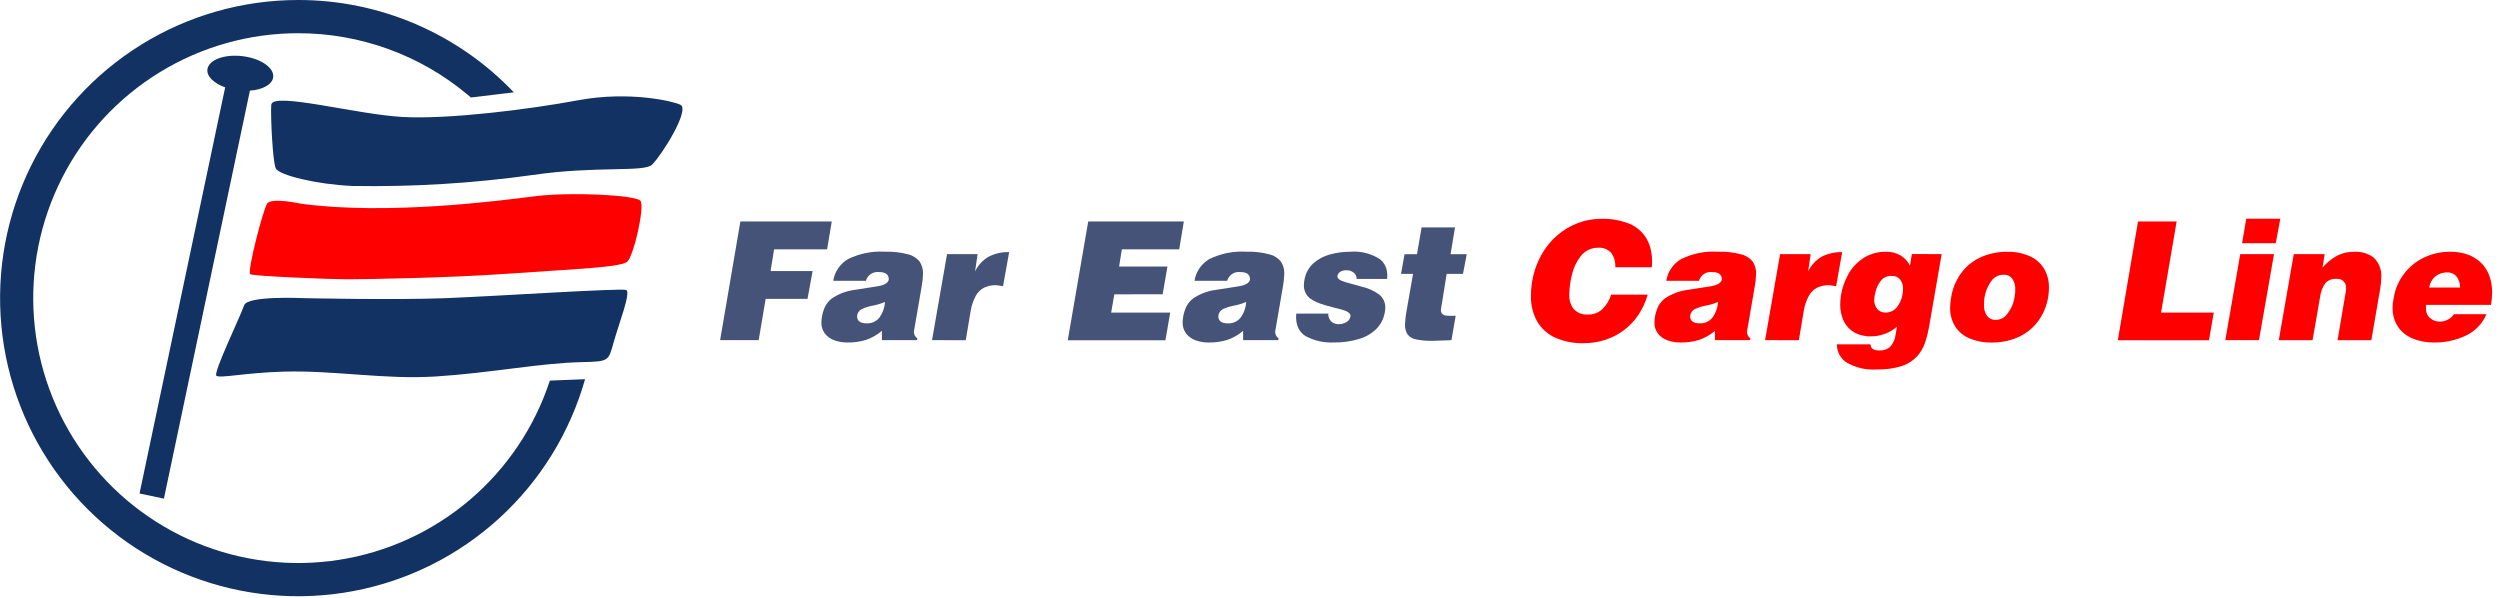 <svg width="301" height="72" viewBox="0 0 301 72" fill="none" xmlns="http://www.w3.org/2000/svg">
<g clip-path="url(#clip0_1678_10638)">
<path d="M91.344 40.955H86.7L89.142 26.668H100.142L99.585 30.017H93.2L92.78 32.635H97.839L97.224 35.984H92.184L91.344 40.955Z" fill="#465378"/>
<path d="M110.418 40.954H106.18V39.831C105.613 40.318 104.959 40.691 104.251 40.931C103.534 41.146 102.788 41.249 102.039 41.238C101.5 41.244 100.965 41.154 100.457 40.974C100.008 40.818 99.614 40.537 99.319 40.164C99.028 39.776 98.879 39.301 98.895 38.816C98.907 38.268 99.014 37.727 99.212 37.216C99.424 36.632 99.825 36.136 100.35 35.804C101.135 35.321 102.014 35.011 102.928 34.896C103.904 34.753 104.812 34.611 105.652 34.471C106.492 34.331 106.945 34.056 107.01 33.646C107.01 33.053 106.626 32.757 105.857 32.758C105.508 32.71 105.153 32.79 104.858 32.984C104.564 33.178 104.35 33.472 104.257 33.812H100.32C100.405 33.268 100.611 32.749 100.922 32.295C101.234 31.84 101.643 31.461 102.12 31.185C103.501 30.514 105.032 30.211 106.564 30.306C107.508 30.275 108.452 30.384 109.364 30.629C109.917 30.764 110.407 31.084 110.751 31.537C111.018 31.967 111.15 32.467 111.132 32.972C111.115 33.507 111.057 34.039 110.956 34.564L110.028 39.964C110.033 40.118 110.073 40.269 110.146 40.404C110.219 40.54 110.322 40.656 110.448 40.745L110.418 40.954ZM104.334 38.932C104.632 38.948 104.93 38.892 105.203 38.768C105.475 38.644 105.712 38.456 105.896 38.22C106.287 37.673 106.514 37.026 106.551 36.354C106.085 36.553 105.599 36.7 105.101 36.794C104.627 36.878 104.166 37.022 103.729 37.223C103.578 37.307 103.45 37.426 103.356 37.571C103.262 37.716 103.205 37.882 103.191 38.054C103.191 38.639 103.572 38.931 104.334 38.932Z" fill="#465378"/>
<path d="M112.217 40.955L114.023 30.599H117.7L117.4 32.679C117.76 31.926 118.341 31.301 119.065 30.887C119.821 30.512 120.657 30.328 121.501 30.354L120.769 34.454L119.929 34.337C119.434 34.323 118.943 34.423 118.493 34.63C118.071 34.847 117.723 35.185 117.493 35.601C117.189 36.159 116.981 36.765 116.878 37.393L116.278 40.958L112.217 40.955Z" fill="#465378"/>
<path d="M140.316 40.968H128.559L131.02 26.668H142.533L141.977 30.017H135.072L134.74 32.088H140.561L139.984 35.428L134.164 35.437L133.783 37.637H140.893L140.316 40.968Z" fill="#465378"/>
<path d="M153.912 40.954H149.674V39.831C149.107 40.318 148.453 40.691 147.745 40.931C147.028 41.146 146.282 41.249 145.533 41.238C144.994 41.244 144.459 41.154 143.951 40.974C143.502 40.818 143.108 40.537 142.813 40.164C142.522 39.776 142.373 39.301 142.389 38.816C142.401 38.268 142.509 37.727 142.706 37.216C142.918 36.632 143.319 36.136 143.844 35.804C144.629 35.321 145.508 35.011 146.422 34.896C147.398 34.753 148.306 34.611 149.146 34.471C149.986 34.331 150.439 34.056 150.504 33.646C150.504 33.053 150.12 32.757 149.352 32.758C149.003 32.71 148.648 32.79 148.353 32.984C148.059 33.178 147.845 33.472 147.752 33.812H143.816C143.901 33.268 144.107 32.749 144.418 32.295C144.73 31.84 145.139 31.461 145.616 31.185C146.997 30.514 148.528 30.211 150.06 30.306C151.004 30.275 151.948 30.384 152.86 30.629C153.413 30.764 153.903 31.084 154.247 31.537C154.514 31.967 154.646 32.467 154.628 32.972C154.611 33.507 154.553 34.039 154.452 34.564L153.524 39.964C153.529 40.118 153.57 40.268 153.643 40.404C153.716 40.539 153.819 40.656 153.944 40.745L153.912 40.954ZM147.828 38.932C148.127 38.948 148.425 38.892 148.697 38.768C148.969 38.644 149.207 38.456 149.391 38.22C149.781 37.672 150.008 37.025 150.045 36.354C149.579 36.553 149.093 36.7 148.595 36.794C148.121 36.878 147.66 37.022 147.223 37.223C147.072 37.306 146.944 37.426 146.85 37.571C146.756 37.716 146.7 37.882 146.686 38.054C146.686 38.639 147.067 38.931 147.828 38.932Z" fill="#465378"/>
<path d="M156.072 37.754H159.929C159.915 37.931 159.94 38.109 160.003 38.275C160.066 38.441 160.164 38.592 160.291 38.715C160.54 38.931 160.862 39.044 161.191 39.032C161.516 39.036 161.836 38.948 162.114 38.779C162.245 38.703 162.357 38.599 162.443 38.474C162.528 38.349 162.584 38.206 162.607 38.056C162.607 37.73 162.265 37.473 161.582 37.285C161.471 37.252 161.182 37.179 160.717 37.065C160.252 36.95 159.835 36.836 159.467 36.724C159.147 36.626 158.833 36.512 158.525 36.382C158.254 36.261 157.996 36.116 157.753 35.947C157.498 35.753 157.295 35.499 157.162 35.207C157.029 34.916 156.971 34.596 156.992 34.276C156.994 34.093 157.013 33.91 157.05 33.73C157.166 32.953 157.546 32.239 158.125 31.709C158.704 31.194 159.396 30.824 160.146 30.63C160.926 30.418 161.731 30.311 162.539 30.311C163.826 30.197 165.114 30.524 166.191 31.239C166.387 31.402 166.554 31.597 166.684 31.816C166.807 32.022 166.898 32.246 166.953 32.48C167.004 32.704 167.03 32.933 167.031 33.163C167.033 33.304 167.027 33.444 167.011 33.584H163.339C163.345 33.38 163.283 33.181 163.164 33.017C163.037 32.858 162.874 32.733 162.689 32.65C162.504 32.566 162.302 32.528 162.099 32.538C161.494 32.538 161.132 32.776 161.015 33.252C161.015 33.545 161.342 33.786 161.997 33.974C162.652 34.163 163.355 34.357 164.106 34.556C164.789 34.723 165.434 35.02 166.006 35.429C166.26 35.616 166.464 35.862 166.6 36.147C166.735 36.431 166.798 36.745 166.783 37.059C166.781 37.253 166.761 37.446 166.724 37.636C166.601 38.349 166.271 39.009 165.777 39.536C165.199 40.124 164.482 40.556 163.692 40.791C162.669 41.107 161.603 41.257 160.533 41.236C159.42 41.278 158.314 41.037 157.32 40.535C157.049 40.393 156.809 40.198 156.615 39.961C156.42 39.725 156.275 39.452 156.187 39.158C156.092 38.822 156.046 38.473 156.05 38.123C156.05 38 156.057 37.876 156.072 37.754Z" fill="#465378"/>
<path d="M175.263 38.018L174.755 40.958C173.555 41.01 172.797 41.036 172.48 41.036C171.809 41.053 171.138 40.994 170.48 40.86C170.08 40.79 169.719 40.576 169.464 40.26C169.242 39.893 169.137 39.467 169.164 39.039C169.187 38.461 169.255 37.887 169.369 37.32L170.13 32.975H168.685L169.105 30.611L170.605 30.602L171.162 27.379H175.185L174.648 30.602H176.6L176.141 32.975H174.178L173.578 36.705C173.529 36.904 173.5 37.106 173.491 37.311C173.476 37.417 173.491 37.525 173.534 37.623C173.577 37.721 173.647 37.806 173.735 37.867C173.839 37.935 173.957 37.979 174.081 37.994C174.336 38.019 174.592 38.029 174.848 38.023L175.263 38.018Z" fill="#465378"/>
<path d="M198.88 32.177H194.48C194.522 31.566 194.353 30.959 194 30.458C193.8 30.236 193.551 30.064 193.274 29.954C192.996 29.844 192.697 29.799 192.4 29.823C191.99 29.822 191.587 29.917 191.22 30.1C190.854 30.283 190.536 30.55 190.291 30.878C189.787 31.524 189.436 32.276 189.265 33.078C189.068 33.839 188.96 34.621 188.943 35.407C188.902 36.023 189.071 36.636 189.421 37.145C189.638 37.398 189.913 37.596 190.222 37.721C190.532 37.847 190.866 37.897 191.199 37.868C191.518 37.878 191.835 37.825 192.134 37.711C192.432 37.598 192.705 37.428 192.937 37.209C193.425 36.727 193.784 36.131 193.982 35.475H198.377C198.138 36.341 197.762 37.164 197.263 37.912C196.788 38.624 196.195 39.25 195.51 39.763C194.83 40.27 194.071 40.661 193.264 40.92C192.423 41.188 191.546 41.323 190.664 41.32C189.482 41.352 188.307 41.121 187.226 40.642C186.318 40.228 185.562 39.542 185.063 38.679C184.552 37.741 184.297 36.685 184.326 35.617C184.323 34.732 184.436 33.85 184.663 32.995C184.862 32.214 185.159 31.461 185.547 30.754C186.04 29.85 186.688 29.04 187.461 28.361C188.198 27.715 189.045 27.207 189.961 26.861C190.869 26.517 191.831 26.342 192.802 26.344C193.959 26.308 195.111 26.513 196.186 26.944C197.041 27.299 197.759 27.921 198.232 28.717C198.486 29.148 198.667 29.618 198.769 30.108C198.865 30.566 198.914 31.032 198.916 31.5C198.91 31.637 198.9 31.864 198.88 32.177Z" fill="#FF0000"/>
<path d="M210.718 40.954H206.48V39.831C205.913 40.318 205.258 40.691 204.551 40.931C203.834 41.146 203.088 41.249 202.339 41.238C201.8 41.244 201.265 41.154 200.757 40.974C200.309 40.818 199.914 40.537 199.62 40.164C199.329 39.776 199.179 39.301 199.195 38.816C199.207 38.268 199.314 37.727 199.512 37.216C199.725 36.632 200.125 36.136 200.65 35.804C201.434 35.321 202.314 35.011 203.228 34.896C204.205 34.753 205.114 34.611 205.953 34.471C206.792 34.331 207.245 34.056 207.31 33.646C207.31 33.053 206.926 32.757 206.158 32.758C205.809 32.71 205.454 32.79 205.16 32.984C204.865 33.178 204.651 33.472 204.558 33.812H200.623C200.708 33.268 200.913 32.749 201.225 32.294C201.536 31.84 201.946 31.461 202.423 31.185C203.804 30.514 205.335 30.211 206.867 30.306C207.811 30.275 208.755 30.384 209.667 30.629C210.219 30.764 210.709 31.084 211.053 31.537C211.32 31.967 211.452 32.467 211.434 32.972C211.418 33.507 211.359 34.039 211.258 34.564L210.331 39.964C210.335 40.118 210.376 40.269 210.449 40.404C210.522 40.54 210.625 40.657 210.751 40.745L210.718 40.954ZM204.634 38.932C204.933 38.948 205.231 38.892 205.503 38.768C205.775 38.644 206.013 38.456 206.197 38.22C206.588 37.673 206.814 37.026 206.851 36.354C206.385 36.553 205.899 36.7 205.401 36.794C204.927 36.878 204.466 37.022 204.029 37.223C203.878 37.307 203.75 37.426 203.656 37.571C203.563 37.716 203.506 37.882 203.492 38.054C203.492 38.639 203.873 38.931 204.634 38.932Z" fill="#FF0000"/>
<path d="M212.517 40.955L214.324 30.599H218L217.7 32.679C218.06 31.926 218.641 31.301 219.365 30.887C220.121 30.512 220.957 30.328 221.801 30.354L221.069 34.454L220.229 34.337C219.734 34.323 219.243 34.423 218.794 34.63C218.371 34.847 218.023 35.185 217.794 35.601C217.49 36.16 217.282 36.765 217.178 37.393L216.583 40.958L212.517 40.955Z" fill="#FF0000"/>
<path d="M221.162 41.454H225.214C225.214 41.949 225.562 42.196 226.259 42.196C226.746 42.227 227.225 42.064 227.592 41.742C227.965 41.314 228.192 40.779 228.242 40.214L228.398 39.335C227.523 40.087 226.407 40.499 225.253 40.497C224.54 40.521 223.833 40.348 223.212 39.997C222.67 39.674 222.238 39.196 221.972 38.625C221.692 38.006 221.552 37.332 221.562 36.652C221.562 36.431 221.588 36.079 221.64 35.598C221.79 34.69 222.095 33.815 222.54 33.01C222.981 32.218 223.612 31.548 224.376 31.061C225.198 30.55 226.152 30.29 227.12 30.314C227.716 30.305 228.303 30.456 228.82 30.754C229.315 31.044 229.711 31.476 229.957 31.994L230.192 30.588L233.776 30.598L232.33 38.937C232.21 39.717 232.027 40.486 231.784 41.237C231.576 41.858 231.243 42.429 230.807 42.917C230.304 43.448 229.676 43.844 228.981 44.069C228.008 44.37 226.991 44.509 225.973 44.479C224.699 44.576 223.425 44.283 222.321 43.639C221.96 43.401 221.665 43.076 221.463 42.694C221.26 42.313 221.157 41.886 221.162 41.454ZM227.734 33.222C227.48 33.21 227.227 33.261 226.997 33.37C226.767 33.479 226.567 33.643 226.416 33.847C226.15 34.208 225.953 34.615 225.834 35.047C225.729 35.388 225.668 35.741 225.654 36.097C225.641 36.486 225.763 36.868 226 37.177C226.12 37.322 226.271 37.438 226.441 37.518C226.612 37.597 226.798 37.638 226.986 37.636C227.246 37.645 227.505 37.593 227.743 37.487C227.981 37.38 228.191 37.22 228.358 37.02C228.716 36.59 228.954 36.072 229.046 35.52C229.101 35.283 229.127 35.041 229.125 34.798C229.145 34.389 229.025 33.986 228.783 33.655C228.655 33.505 228.493 33.387 228.311 33.312C228.128 33.236 227.931 33.206 227.734 33.222Z" fill="#FF0000"/>
<path d="M234.9 35.901C235.06 34.807 235.482 33.769 236.13 32.873C236.744 32.041 237.564 31.382 238.508 30.959C239.506 30.52 240.587 30.3 241.677 30.314C242.605 30.291 243.526 30.471 244.377 30.843C245.09 31.157 245.691 31.68 246.101 32.343C246.508 33.039 246.712 33.836 246.692 34.642C246.697 35.864 246.373 37.065 245.754 38.118C245.362 38.8 244.837 39.396 244.211 39.871C243.598 40.335 242.906 40.685 242.17 40.907C241.4 41.135 240.6 41.249 239.797 41.243C238.905 41.26 238.019 41.099 237.19 40.77C236.472 40.484 235.857 39.987 235.427 39.344C234.99 38.648 234.77 37.837 234.797 37.016C234.803 36.642 234.837 36.269 234.9 35.901ZM241.238 33.078C240.946 33.07 240.657 33.136 240.398 33.269C240.138 33.402 239.916 33.599 239.753 33.84C239.163 34.666 238.855 35.659 238.874 36.672C238.838 37.163 238.973 37.651 239.255 38.054C239.375 38.205 239.529 38.325 239.703 38.405C239.878 38.486 240.069 38.525 240.261 38.519C240.679 38.523 241.084 38.375 241.4 38.1C242.043 37.447 242.451 36.599 242.562 35.688C242.616 35.425 242.642 35.157 242.64 34.889C242.666 34.419 242.539 33.953 242.279 33.56C242.16 33.4 242.002 33.272 241.821 33.188C241.64 33.103 241.441 33.065 241.242 33.075L241.238 33.078Z" fill="#FF0000"/>
<path d="M265.962 40.968H254.986L257.417 26.668H262.066L260.191 37.635H266.539L265.962 40.968Z" fill="#FF0000"/>
<path d="M271.98 40.955H267.927L269.727 30.594H273.79L271.98 40.955ZM269.949 29.285L270.449 26.336H274.549L274 29.285H269.949Z" fill="#FF0000"/>
<path d="M274.365 40.957L276.171 30.601H279.892L279.628 32.222C280.121 31.643 280.715 31.158 281.381 30.791C282.008 30.469 282.704 30.307 283.408 30.317C284.25 30.261 285.085 30.499 285.771 30.991C286.099 31.3 286.353 31.679 286.514 32.1C286.674 32.522 286.738 32.974 286.699 33.423C286.695 33.864 286.656 34.305 286.582 34.741L285.507 40.962H281.445L282.363 35.522C282.425 35.273 282.459 35.017 282.463 34.761C282.487 34.601 282.473 34.438 282.422 34.285C282.372 34.131 282.287 33.992 282.173 33.877C282.059 33.762 281.921 33.676 281.768 33.624C281.615 33.572 281.452 33.557 281.292 33.579C281.047 33.558 280.8 33.594 280.571 33.683C280.342 33.772 280.135 33.911 279.968 34.092C279.631 34.567 279.417 35.119 279.348 35.698L278.43 40.962L274.365 40.957Z" fill="#FF0000"/>
<path d="M299.914 36.706H292.114C292.095 36.819 292.085 36.934 292.085 37.048V37.126C292.081 37.325 292.11 37.523 292.172 37.712C292.257 37.934 292.394 38.131 292.572 38.288C292.896 38.578 293.318 38.735 293.753 38.727C294.085 38.725 294.411 38.645 294.706 38.493C295.009 38.342 295.267 38.113 295.453 37.829H299.369C298.881 38.981 297.981 39.908 296.844 40.429C295.668 40.974 294.385 41.25 293.089 41.239C292.196 41.255 291.31 41.091 290.482 40.756C289.76 40.467 289.142 39.968 288.705 39.325C288.266 38.64 288.045 37.838 288.07 37.025C288.071 36.646 288.115 36.268 288.2 35.898C288.363 34.829 288.793 33.818 289.45 32.959C290.089 32.12 290.922 31.448 291.876 30.998C292.845 30.539 293.904 30.303 294.976 30.309C295.707 30.299 296.433 30.415 297.125 30.651C297.722 30.869 298.268 31.209 298.725 31.651C299.166 32.087 299.504 32.616 299.716 33.199C299.948 33.846 300.062 34.529 300.053 35.216C300.05 35.716 300.003 36.214 299.914 36.706ZM292.472 34.616H296.193C296.199 34.293 296.132 33.973 295.998 33.679C295.889 33.417 295.708 33.191 295.475 33.029C295.243 32.874 294.968 32.794 294.689 32.8C294.154 32.779 293.629 32.95 293.209 33.283C292.811 33.625 292.55 34.098 292.472 34.616Z" fill="#FF0000"/>
<path d="M35.893 4C43.346 3.993 50.565 6.608 56.284 11.388C56.423 11.503 56.56 11.62 56.696 11.737L61.866 11.12C58.518 7.601 54.488 4.8 50.023 2.889C45.558 0.977 40.75 -0.006 35.893 2.64427e-05C29.215 0.002 22.67 1.867 16.994 5.385C11.318 8.903 6.735 13.934 3.762 19.914C0.79 25.894 -0.456 32.584 0.165 39.233C0.787 45.883 3.251 52.226 7.281 57.551C11.31 62.877 16.745 66.972 22.975 69.377C29.205 71.782 35.983 72.402 42.545 71.166C49.108 69.93 55.196 66.888 60.124 62.382C65.052 57.875 68.625 52.083 70.442 45.657L66.204 45.822C64.374 51.409 61.036 56.381 56.558 60.189C52.08 63.998 46.636 66.495 40.828 67.404C35.02 68.314 29.074 67.6 23.646 65.342C18.218 63.085 13.52 59.371 10.07 54.611C6.62 49.851 4.553 44.23 4.097 38.369C3.641 32.508 4.813 26.635 7.485 21.399C10.157 16.162 14.224 11.766 19.237 8.696C24.25 5.625 30.014 4 35.893 4Z" fill="#113262"/>
<path d="M32.661 12.621C32.561 13.889 32.826 19.397 33.192 20.252C33.558 21.107 38.2 22.206 42.414 22.39C49.675 22.516 56.935 22.075 64.127 21.07C71.786 19.947 77.562 20.77 78.51 19.824C79.731 18.603 83.09 13.224 81.93 12.617C81.179 12.222 75.845 10.91 69.615 12.07C63.648 13.182 54.015 14.388 48.454 14.083C42.893 13.778 32.785 11.009 32.661 12.621Z" fill="#113262"/>
<path d="M36.448 35.893C36.448 35.893 29.833 35.581 29.405 36.741C28.782 38.434 25.68 44.864 26.046 45.231C26.412 45.598 29.528 44.864 34.23 44.742C40.355 44.583 46.323 45.719 52.492 45.327C59.141 44.9 65.073 43.7 70.078 43.6C73.32 43.529 73.257 43.464 73.868 41.266C74.479 39.068 76.006 35.158 75.395 34.914C74.784 34.67 59.885 35.654 53.656 35.898C47.427 36.142 36.448 35.893 36.448 35.893Z" fill="#113262"/>
<path d="M36.246 24.528C36.246 24.528 32.646 23.734 32.154 24.528C31.662 25.322 29.711 32.773 30.138 33.018C30.565 33.263 39.91 33.628 41.804 33.628C43.698 33.628 54.035 33.465 61.104 32.957C68.739 32.407 74.763 32.224 75.538 31.491C76.313 30.758 77.656 24.861 77.106 24.175C76.556 23.489 68.734 23.082 64.4 23.631C60.066 24.18 46.629 25.933 36.246 24.528Z" fill="#FF0000"/>
<path d="M32.893 9.288C33.026 8.148 31.361 7.016 29.173 6.759C26.985 6.502 25.104 7.22 24.973 8.359C24.873 9.201 25.76 10.037 27.11 10.52L16.8 59.416L19.735 60.035L30.089 10.915C31.627 10.8 32.789 10.174 32.893 9.288Z" fill="#113262"/>
</g>
<defs>
<clipPath id="clip0_1678_10638">
<rect width="300.05" height="71.786" fill="white"/>
</clipPath>
</defs>
</svg>

